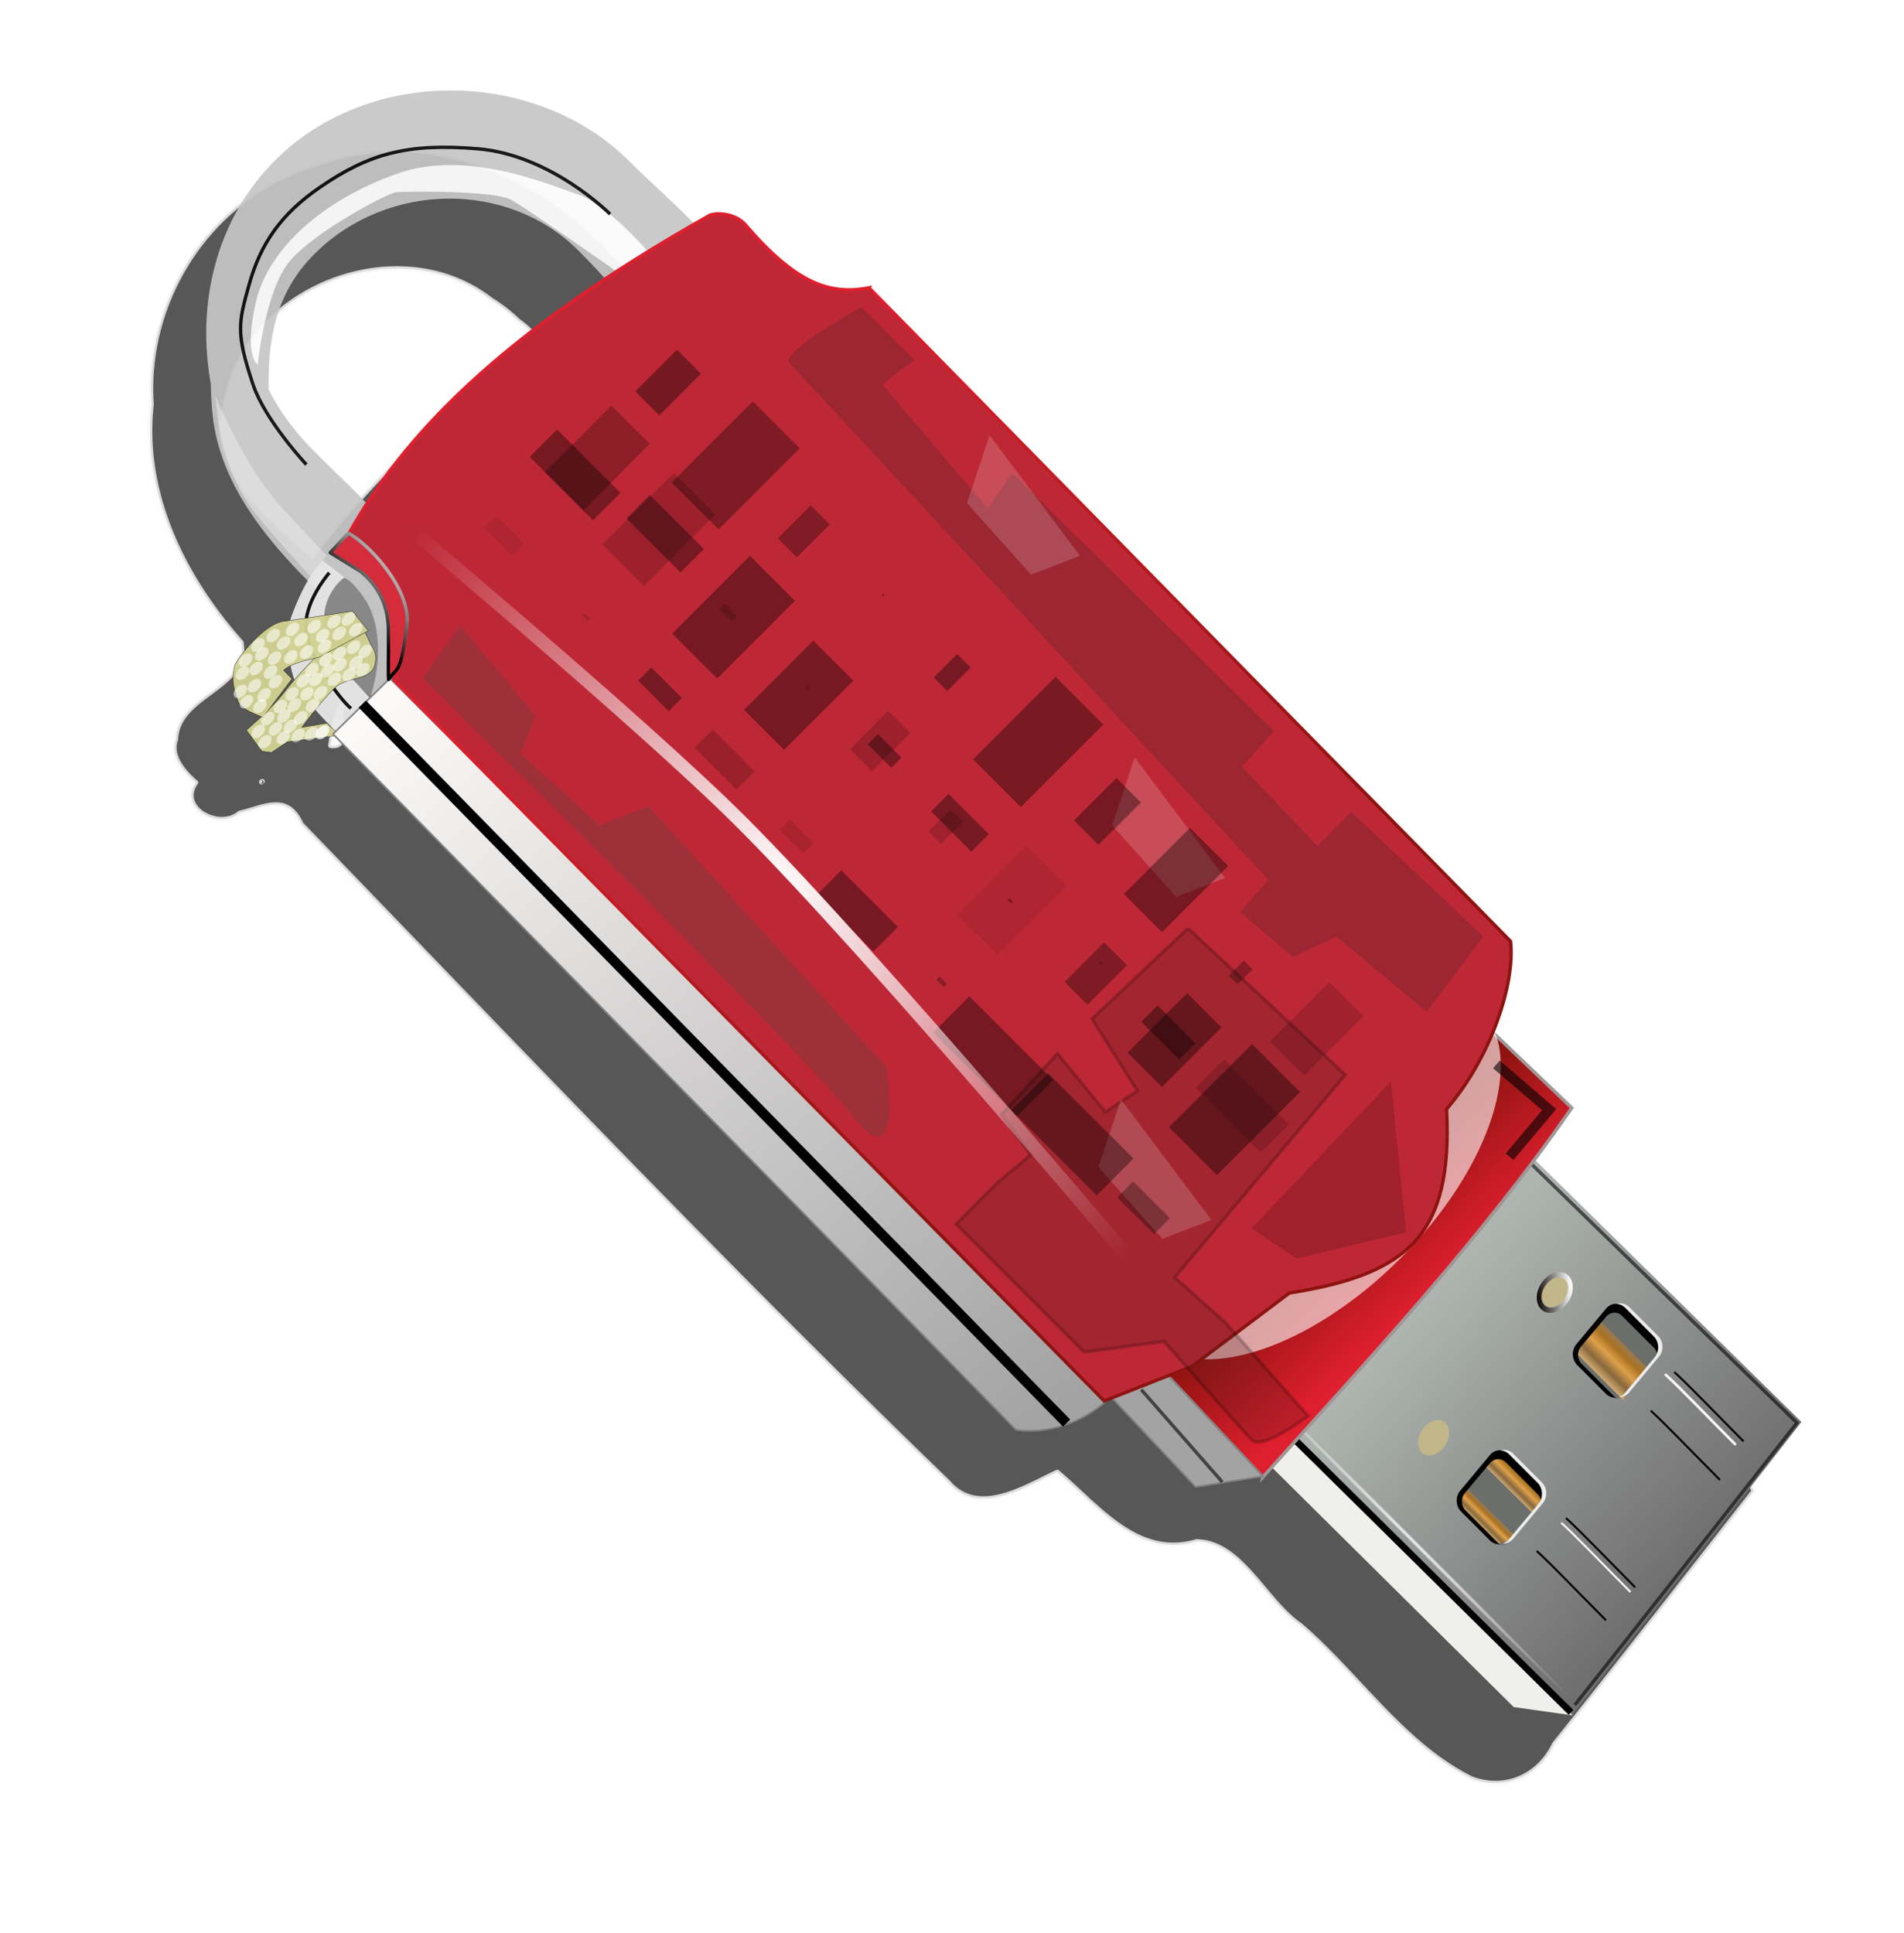 <svg xmlns="http://www.w3.org/2000/svg" xmlns:xlink="http://www.w3.org/1999/xlink" viewBox="0 0 566.39 575.06" version="1.0"><defs><filter id="i"><feGaussianBlur stdDeviation=".322"/></filter><filter id="C"><feGaussianBlur stdDeviation=".478"/></filter><filter id="p"><feGaussianBlur stdDeviation=".371"/></filter><filter id="r"><feGaussianBlur stdDeviation="2.313"/></filter><filter id="s"><feGaussianBlur stdDeviation="1.864"/></filter><filter id="z"><feGaussianBlur stdDeviation="1.366"/></filter><filter id="B"><feGaussianBlur stdDeviation="1.597"/></filter><filter id="D"><feGaussianBlur stdDeviation="3.646"/></filter><filter id="J" height="1.273" width="1.013" y="-.137" x="-.006"><feGaussianBlur stdDeviation=".866"/></filter><filter id="E" height="2.226" width="1.569" y="-.613" x="-.285"><feGaussianBlur stdDeviation="5.263"/></filter><filter id="x" height="1.511" width="1.761" y="-.256" x="-.38"><feGaussianBlur stdDeviation="10.801"/></filter><filter id="F" height="1.879" width="1.101" y="-.439" x="-.05"><feGaussianBlur stdDeviation="4.123"/></filter><filter id="G" height="1.149" width="1.257" y="-.074" x="-.129"><feGaussianBlur stdDeviation="1.869"/></filter><filter id="H" height="1.401" width="1.306" y="-.201" x="-.153"><feGaussianBlur stdDeviation="1.707"/></filter><filter id="I" height="1.864" width="1.018" y="-.432" x="-.009"><feGaussianBlur stdDeviation="1.145"/></filter><filter id="u" height="1.202" width="1.149" y="-.101" x="-.074"><feGaussianBlur stdDeviation="1.055"/></filter><filter id="t"><feGaussianBlur stdDeviation="1.123"/></filter><filter id="v" height="1.75" width="2.125" y="-.375" x="-.563"><feGaussianBlur stdDeviation=".743"/></filter><filter id="f" height="2.298" width="1.024" y="-.649" x="-.012"><feGaussianBlur stdDeviation=".693"/></filter><filter id="d" height="1.384" width="1.146" y="-.192" x="-.073"><feGaussianBlur stdDeviation="18.324"/></filter><filter id="j"><feGaussianBlur stdDeviation=".212"/></filter><filter id="m"><feGaussianBlur stdDeviation=".325"/></filter><filter id="q"><feGaussianBlur stdDeviation=".628"/></filter><filter id="o" height="4.606" width="1.091" y="-1.803" x="-.045"><feGaussianBlur stdDeviation=".561"/></filter><linearGradient id="c"><stop offset="0" stop-color="#977a51"/><stop offset=".21" stop-color="#aa7121"/><stop offset=".457" stop-color="#dda04b"/><stop offset=".735" stop-color="#87683c"/><stop offset="1" stop-color="#d9b075"/></linearGradient><linearGradient id="a"><stop offset="0" stop-color="#f8f8f8"/><stop offset="1" stop-color="#060000"/></linearGradient><linearGradient id="L" y2="149.97" xlink:href="#a" gradientUnits="userSpaceOnUse" x2="58.392" gradientTransform="translate(123.44 79.349)" y1="137.21" x1="74.714"/><linearGradient id="A" y2="409.32" xlink:href="#b" gradientUnits="userSpaceOnUse" x2="372.1" gradientTransform="rotate(45 463.792 445.218)" y1="409.32" x1="158.08"/><linearGradient id="y" y2="526.51" gradientUnits="userSpaceOnUse" x2="431.9" gradientTransform="rotate(45 463.792 445.218)" y1="503.56" x1="138.48"><stop offset="0" stop-color="#fdfbf9"/><stop offset="1" stop-color="#a4a3a4"/></linearGradient><linearGradient id="w" y2="443.11" xlink:href="#b" gradientUnits="userSpaceOnUse" x2="450.19" gradientTransform="rotate(45 466.105 445.066)" y1="443.9" x1="486.95"/><linearGradient id="e" y2="-7.11" gradientUnits="userSpaceOnUse" x2="558.93" y1="-12.658" x1="670.47"><stop offset="0" stop-color="#6f6f6f"/><stop offset="1" stop-color="#aeb5b0"/></linearGradient><linearGradient id="b"><stop offset="0" stop-color="#de1f2e"/><stop offset="1" stop-color="#8e1310"/></linearGradient><linearGradient id="h" y2="95.601" xlink:href="#c" gradientUnits="userSpaceOnUse" x2="641.16" y1="83.407" x1="641.08"/><linearGradient id="k" y2="95.601" xlink:href="#c" gradientUnits="userSpaceOnUse" x2="641.16" gradientTransform="matrix(1 0 0 .442 -23.26 112.12)" y1="83.407" x1="641.08"/><linearGradient id="l" y2="95.601" xlink:href="#c" gradientUnits="userSpaceOnUse" x2="641.16" gradientTransform="matrix(.89 0 0 .542 62.722 85.199)" y1="83.407" x1="641.08"/><linearGradient id="n" y2="98.709" xlink:href="#a" gradientUnits="userSpaceOnUse" x2="545.91" y1="89.392" x1="552.96"/><radialGradient id="K" gradientUnits="userSpaceOnUse" cy="461.81" cx="264.53" gradientTransform="matrix(-.031 .677 -.916 -.042 733.72 197.67)" r="165.05"><stop offset="0" stop-color="#fefefe"/><stop offset="1" stop-color="#fefefe" stop-opacity="0"/></radialGradient><radialGradient id="g" gradientUnits="userSpaceOnUse" cy="38.391" cx="606.41" gradientTransform="matrix(1 0 0 .011 0 37.952)" r="68.314"><stop offset="0" stop-color="#f8f8f8"/><stop offset="1" stop-color="#f8f8f8" stop-opacity="0"/></radialGradient></defs><path transform="rotate(45 380.093 224.843)" d="M196.64 235.77c-10.177 14.545-28.362 10.584-43.155 13.871-5.431 3.556-7.828 11.742-16.113 9.598-33.451-2.494-70.153 11.954-84.208 44.135-15.272 27.899-7.618 63.818 16.116 84.432 16.654 20.857 43.364 29.73 68.932 31.16 11.542 7.968-2.526 24.23 6.655 34.188 2.372 5.299 9.972 5.057 13.311 4.834 1.508 9.26 14.931 5.105 15.552-2.733 4.02-6.637 5.883-14.307 15.34-10.668 91.472 1.554 183.02 3.931 274.48 2.332 13.79 1.05 17.136-15.145 20.807-25.08 15.395-1.43 35.035 1.552 43.86-14.66 9.6-9.314 26.825-1.868 39.577-4.255 22.422-1.684 46.387 3.49 67.954-3.643 9.795-4.237 13.986-14.686 10.368-24.73-3.511-31.788-7.46-63.525-11.279-95.276-14.918-4.776-33.19-.653-49.39-2.032h-63.89c3.63-16.357-8.459-19.289-21.925-17.562-9.059 1.54-16.716-2.838-19.829-11.44-7.019-15.148-26.165-7.934-39.16-10.348-81.287-1.528-162.86-2.565-244.01-2.123zm-67.674 57.306c6.62-1.132 12.001-.097 7.566 7.776-5.117 28.01-4.96 58.01-1.471 85.258-16.95.605-40.851 4.217-50.3-13.73-20.455-28.133-1.073-73.533 33.767-77.974a49.112 49.112 0 0110.438-1.33zm43.295 117.55c2.265 3.964 11.649 7.534 6.445 11.349-2.573-3.35-5.685-7.41-6.445-11.349zm-.35 33.137c-.045.86-.324.016 0 0z" opacity=".812" stroke-linejoin="round" stroke-dashoffset="10" filter="url(#d)" stroke="#faf6f6" stroke-linecap="round" stroke-width="1.345"/><path d="M530.19-67.254l133.39-1.12 13.451 109.85h-138.99l-7.846-108.73z" fill-rule="evenodd" fill="url(#e)" transform="rotate(45 6.612 23.167)"/><path d="M467.819 510.263l-17.534-2.474-90.355-89.562 9.512-6.34 98.38 98.38z" fill-rule="evenodd" fill="#efefec"/><path d="M538.59 42.034l137.59-.841" filter="url(#f)" stroke="#000" stroke-width="2" fill="none" transform="rotate(45 6.612 23.167)"/><path d="M538.59 38.671l135.63-.56" stroke="url(#g)" stroke-width="2.5" fill="none" transform="rotate(45 6.612 23.167)"/><g transform="rotate(45 184.86 36.763)"><rect ry="4.221" transform="skewX(5.199) scale(1 .996)" height="22.229" width="20.456" y="74.814" x="634.66" fill="#6b6f6c"/><rect ry="0" transform="skewX(7.594) scale(1 .991)" height="11.994" width="20.013" y="83.407" x="631.38" fill="url(#h)"/><rect ry="0" transform="skewX(7.594) scale(1 .991)" height="11.994" width="20.013" y="83.407" x="631.38" fill="url(#h)"/><path d="M645.07 74.697c-2.338 0-4.056 1.89-3.844 4.219l1.25 13.719c.212 2.328 2.256 4.219 4.594 4.219h12.031a3.862 3.862 0 002.938-1.313 3.49 3.49 0 01-.875.125h-13.375c-1.961 0-3.674-1.578-3.844-3.531l-1-11.531c-.17-1.954 1.258-3.531 3.218-3.531h13.375c.64 0 1.24.207 1.782.5-.713-1.665-2.385-2.875-4.25-2.875h-12z" filter="url(#i)"/><path d="M645.85 73.722c-1.497 0-2.7.773-3.344 1.938a3.87 3.87 0 012.563-.97h12c2.338 0 4.413 1.89 4.625 4.22l1.25 13.719c.074.81-.1 1.578-.438 2.218.846-.77 1.337-1.894 1.219-3.187l-1.25-13.75c-.212-2.329-2.255-4.188-4.594-4.188h-12.03z" filter="url(#j)" fill="#ececec"/></g><g transform="rotate(45 182.086 30.066)"><rect transform="skewX(5.199) scale(1 .996)" ry="4.221" height="22.229" width="20.456" y="126.35" x="640.29" fill="#6b6f6c"/><path transform="skewX(17.418) scale(1 .954)" d="M608.12 148.95l20.769-.208c-.376 2.613-2.171 4.794-3.982 6.023l-16.786-.52v-5.295z" fill="url(#k)"/><path transform="skewX(12.543) scale(1 .976)" d="M624.59 130.37h17.81c.886 1.848 1.115 3.908.418 6.394l-19.813.102 1.586-6.496z" fill="url(#l)"/><path d="M655.37 126.02c-2.338 0-4.056 1.89-3.844 4.219l1.25 13.719c.212 2.328 2.256 4.219 4.594 4.219h12.031a3.862 3.862 0 002.938-1.313 3.49 3.49 0 01-.876.125h-13.375c-1.96 0-3.673-1.578-3.843-3.531l-1-11.531c-.17-1.954 1.258-3.531 3.218-3.531h13.375c.64 0 1.24.207 1.782.5-.713-1.665-2.385-2.875-4.25-2.875h-12z" filter="url(#i)"/><path d="M656.15 125.04c-1.497 0-2.7.773-3.344 1.938a3.87 3.87 0 012.563-.97h12c2.338 0 4.413 1.89 4.625 4.22l1.25 13.719c.073.81-.1 1.578-.438 2.218.846-.77 1.337-1.894 1.219-3.187l-1.25-13.75c-.212-2.329-2.255-4.188-4.594-4.188h-12.03z" filter="url(#j)" fill="#ececec"/></g><path d="M554 93.315c0 3.094-2.134 5.604-4.764 5.604s-4.764-2.51-4.764-5.604 2.135-5.604 4.764-5.604S554 90.22 554 93.314z" transform="matrix(.624 .624 -.636 .778 179.138 -30.859)" stroke-linejoin="round" stroke-dashoffset="10" filter="url(#m)" stroke="url(#n)" stroke-linecap="round" stroke-width="1.597" fill="#c1b688"/><path d="M554 93.315c0 3.094-2.134 5.604-4.764 5.604s-4.764-2.51-4.764-5.604 2.135-5.604 4.764-5.604S554 90.22 554 93.314z" transform="matrix(.624 .624 -.636 .778 143.076 12.338)" stroke-linejoin="round" stroke-dashoffset="10" filter="url(#m)" stroke="url(#n)" stroke-linecap="round" stroke-width="1.597" fill="#c1b688"/><path transform="rotate(45 380.083 224.851)" d="M601.81 337.62c4.52-.325 19.267-.01 29.143 0M596.26 284.12c4.52-.325 19.267-.01 29.143 0" filter="url(#o)" stroke="#000" stroke-width=".6" fill="none"/><path d="M591.9 273.42c4.52-.325 19.267-.01 29.143 0" transform="rotate(45 380.083 224.851)" filter="url(#p)" stroke="#faf6f6" stroke-linecap="round" stroke-width=".8" fill="none"/><path transform="rotate(45 380.083 224.851)" d="M601.02 326.52c4.52-.325 19.267-.01 29.143 0" filter="url(#o)" stroke="#faf6f6" stroke-width=".6" fill="none"/><path transform="rotate(45 380.083 224.851)" d="M601.02 324.54c4.52-.325 19.267-.01 29.143 0M593.09 271.04c4.52-.325 19.267-.01 29.143 0" filter="url(#o)" stroke="#000" stroke-width=".6" fill="none"/><path transform="rotate(45 614.736 -92.684)" d="M792.27 330.51l130.58-1.681c11.629 96.537 12.61 106.07 12.61 106.07" opacity=".592" filter="url(#q)" stroke="#000" fill="none"/><path d="M792.27 330.51l130.58-1.681c11.629 96.537 12.61 106.07 12.61 106.07" transform="rotate(45 614.736 -92.684)" opacity=".592" filter="url(#q)" stroke="#000" fill="none"/><g opacity=".96"><path d="M204.586 64.598c-5.185-5.233-11.28-10.529-17.324-16.573-27.629-27.629-77.202-28.555-105.43-.331-17.908 17.908-23.378 43.128-19.126 66.466.273 12.769 1.06 29.974 26.613 56.32 27.211 28.042 44.404 23.596 94.027-21.272 46.818-48.056 39.752-65.92 21.235-84.61zm-32.505 9.966c21.191 21.19 36.467 41.883-.398 77.163-34.487 37.658-46.492 13.698-67.86-7.314-10.55-10.38-17.62-16.22-23.91-28.55-.243-14.18 1.71-28.402 13.612-40.305 21.41-21.41 57.364-22.185 78.555-.995z" opacity=".96" fill="#c5c5c5"/><path transform="rotate(45 487.35 323.08)" d="M104.23 355.92s-19.022-1.585-27.741 2.774c-8.719 4.36-32.602 13.755-42.008 33.29-10.304 21.4-11.493 43.195-2.774 57.066 8.718 13.87 13.474 12.682 13.474 12.682s-14.267-17.437-15.06-28.93c-.792-11.493 6.342-34.478 7.927-36.459 1.585-1.981 20.21-21.004 25.759-22.589 5.548-1.585 39.63-7.53 39.63-7.53l2.378-7.53-1.585-2.773z" opacity=".96" fill-rule="evenodd" filter="url(#r)" fill="#fff"/><path transform="rotate(45 974.1 502.479)" d="M103.37 752.67s-24.819-.056-41.473 14.011c-16.194 13.678-21.991 24.037-25.22 41.473-2.531 13.668-.643 24.26 5.605 35.308 5.852 10.349 7.285 12.89 21.858 20.176 9.988 4.994 28.022 5.604 28.022 5.604" opacity=".96" filter="url(#s)" stroke="#000" fill="none"/><path d="M64.036 117.708s8.407 20.737 19.616 33.067 19.616 20.737 19.616 20.737l-5.899 5.434s-16.055-17.238-21.529-24.428c-5.672-7.45-7.513-13.406-9.454-19.655-1.364-4.394-2.35-15.155-2.35-15.155z" opacity=".96" fill-rule="evenodd" fill="#dcdcdc"/></g><g><path d="M250.106 145.728c.187-.187.374-.374 0 0z" stroke="#000" fill="none"/><path d="M235.228 100.905c-3.635 3.635-6.773 6.397-7.005 6.165s2.53-3.37 6.165-7.006 6.773-6.397 7.005-6.165-2.53 3.371-6.165 7.006z" opacity=".96" stroke-linejoin="round" stroke-dashoffset="10" stroke="#fff" stroke-linecap="round" fill="#fff"/><path d="M101.556 160.418l-6.123 6.875c-1.708 29.44 6.743 33.7 14.566 39.52.049.738 7.766-.239 7.868-18.953.064-11.766-15.565-27.577-16.31-27.442z" opacity=".96" fill-rule="evenodd" fill="#c4c4c4"/><path transform="rotate(45 208.765 159.494)" d="M141.68 243.97s.99-1.982 9.313-.396c8.322 1.585 15.173 9.173 17.749 12.74 2.576 3.566 4.047 6.48 4.047 6.48l2.774 8.124s-21.004-.198-28.732-6.34c-7.728-6.143-8.917-19.816-8.917-19.816l3.765-.792z" opacity=".96" fill-rule="evenodd" filter="url(#t)" fill="#838383"/><path d="M95.986 166.738l6.445 5.044s-4.483 3.083-5.744 9.387c-1.261 6.306 3.362 15.693 7.145 19.756a908.72 908.72 0 016.586 7.146l-2.522 7.006-3.643 7.005s-11.77-11.769-14.992-16.393c-3.223-4.623-4.764-16.533-2.382-22.838s5.464-12.47 9.107-16.113z" opacity=".96" fill-rule="evenodd" fill="#e6e6e6"/><path transform="rotate(45 208.765 159.494)" d="M138.11 245.55s.793 11.889 7.133 16.843c6.341 4.954 20.607 7.53 25.957 7.133" opacity=".96" filter="url(#u)" stroke="#000" fill="none"/><path d="M110.556 192.248s1.962 1.962.84 5.885-7.285 3.362-10.648 5.604c-3.363 2.242-10.93 12.61-10.93 12.61l7.427-1.26 3.643 3.642-15.412 1.962-4.759 3.181-2.808-.38-4.623-6.304s7.566-6.445 11.209-11.21 9.247-10.367 9.247-10.367l14.852-7.566 1.962 4.203z" opacity=".96" fill-rule="evenodd" stroke="#000" stroke-width=".1" fill="#d1d192"/><path d="M104.816 181.738l4.764 5.885-14.572 7.846c-4.098.979-8.357 1.86-10.65 3.923l2.523 2.522-8.687 11.49c-2.584-1.184-5.402-1.901-7.286-4.484-.91-3.192-2.337-6.04-1.12-10.65-.567-.566 8.132-12.603 14.571-13.45 5.998-.789 19.055-2.803 20.456-3.083z" opacity=".96" fill-rule="evenodd" stroke="#000" stroke-width=".1" fill="#d1d192"/><path d="M79.26 258.04c0 1.313-.71 2.378-1.585 2.378s-1.585-1.065-1.585-2.378c0-1.313.71-2.378 1.585-2.378s1.585 1.065 1.585 2.378z" transform="rotate(45 176.727 247.661)" opacity=".746" filter="url(#v)" fill="#fff"/><path d="M79.26 258.04c0 1.313-.71 2.378-1.585 2.378s-1.585-1.065-1.585-2.378c0-1.313.71-2.378 1.585-2.378s1.585 1.065 1.585 2.378z" transform="rotate(45 172.09 241.252)" opacity=".746" filter="url(#v)" fill="#fff"/><path d="M79.26 258.04c0 1.313-.71 2.378-1.585 2.378s-1.585-1.065-1.585-2.378c0-1.313.71-2.378 1.585-2.378s1.585 1.065 1.585 2.378z" transform="rotate(45 167.856 233.899)" opacity=".746" filter="url(#v)" fill="#fff"/><path d="M79.26 258.04c0 1.313-.71 2.378-1.585 2.378s-1.585-1.065-1.585-2.378c0-1.313.71-2.378 1.585-2.378s1.585 1.065 1.585 2.378z" transform="rotate(45 162.74 227.857)" opacity=".746" filter="url(#v)" fill="#fff"/><path d="M79.26 258.04c0 1.313-.71 2.378-1.585 2.378s-1.585-1.065-1.585-2.378c0-1.313.71-2.378 1.585-2.378s1.585 1.065 1.585 2.378z" transform="rotate(45 161.574 232.696)" opacity=".746" filter="url(#v)" fill="#fff"/><path d="M79.26 258.04c0 1.313-.71 2.378-1.585 2.378s-1.585-1.065-1.585-2.378c0-1.313.71-2.378 1.585-2.378s1.585 1.065 1.585 2.378z" transform="rotate(45 165.468 238.508)" opacity=".746" filter="url(#v)" fill="#fff"/><path d="M79.26 258.04c0 1.313-.71 2.378-1.585 2.378s-1.585-1.065-1.585-2.378c0-1.313.71-2.378 1.585-2.378s1.585 1.065 1.585 2.378z" transform="rotate(45 170.095 245.614)" opacity=".746" filter="url(#v)" fill="#fff"/><path d="M79.26 258.04c0 1.313-.71 2.378-1.585 2.378s-1.585-1.065-1.585-2.378c0-1.313.71-2.378 1.585-2.378s1.585 1.065 1.585 2.378z" transform="rotate(45 179.87 252.469)" opacity=".746" filter="url(#v)" fill="#fff"/><path d="M79.26 258.04c0 1.313-.71 2.378-1.585 2.378s-1.585-1.065-1.585-2.378c0-1.313.71-2.378 1.585-2.378s1.585 1.065 1.585 2.378z" transform="rotate(45 177.15 256.664)" opacity=".746" filter="url(#v)" fill="#fff"/><path d="M79.26 258.04c0 1.313-.71 2.378-1.585 2.378s-1.585-1.065-1.585-2.378c0-1.313.71-2.378 1.585-2.378s1.585 1.065 1.585 2.378z" transform="rotate(45 173.341 251.298)" opacity=".746" filter="url(#v)" fill="#fff"/><path d="M79.26 258.04c0 1.313-.71 2.378-1.585 2.378s-1.585-1.065-1.585-2.378c0-1.313.71-2.378 1.585-2.378s1.585 1.065 1.585 2.378z" transform="rotate(45 166.485 247.901)" opacity=".746" filter="url(#v)" fill="#fff"/><path d="M79.26 258.04c0 1.313-.71 2.378-1.585 2.378s-1.585-1.065-1.585-2.378c0-1.313.71-2.378 1.585-2.378s1.585 1.065 1.585 2.378z" transform="rotate(45 161.796 242.32)" opacity=".746" filter="url(#v)" fill="#fff"/><path d="M79.26 258.04c0 1.313-.71 2.378-1.585 2.378s-1.585-1.065-1.585-2.378c0-1.313.71-2.378 1.585-2.378s1.585 1.065 1.585 2.378z" transform="rotate(45 157.67 237.382)" opacity=".746" filter="url(#v)" fill="#fff"/><path d="M79.26 258.04c0 1.313-.71 2.378-1.585 2.378s-1.585-1.065-1.585-2.378c0-1.313.71-2.378 1.585-2.378s1.585 1.065 1.585 2.378z" transform="rotate(45 154.832 231.727)" opacity=".746" filter="url(#v)" fill="#fff"/><path d="M79.26 258.04c0 1.313-.71 2.378-1.585 2.378s-1.585-1.065-1.585-2.378c0-1.313.71-2.378 1.585-2.378s1.585 1.065 1.585 2.378z" transform="rotate(45 149.247 232.357)" opacity=".746" filter="url(#v)" fill="#fff"/><path d="M79.26 258.04c0 1.313-.71 2.378-1.585 2.378s-1.585-1.065-1.585-2.378c0-1.313.71-2.378 1.585-2.378s1.585 1.065 1.585 2.378z" transform="rotate(45 146.515 235.568)" opacity=".746" filter="url(#v)" fill="#fff"/><path d="M79.26 258.04c0 1.313-.71 2.378-1.585 2.378s-1.585-1.065-1.585-2.378c0-1.313.71-2.378 1.585-2.378s1.585 1.065 1.585 2.378z" transform="rotate(45 154.464 226.534)" opacity=".746" filter="url(#v)" fill="#fff"/><path d="M79.26 258.04c0 1.313-.71 2.378-1.585 2.378s-1.585-1.065-1.585-2.378c0-1.313.71-2.378 1.585-2.378s1.585 1.065 1.585 2.378z" transform="rotate(45 148.376 226.666)" opacity=".746" filter="url(#v)" fill="#fff"/><path d="M79.26 258.04c0 1.313-.71 2.378-1.585 2.378s-1.585-1.065-1.585-2.378c0-1.313.71-2.378 1.585-2.378s1.585 1.065 1.585 2.378z" transform="rotate(45 157.113 223.839)" opacity=".746" filter="url(#v)" fill="#fff"/><path d="M79.26 258.04c0 1.313-.71 2.378-1.585 2.378s-1.585-1.065-1.585-2.378c0-1.313.71-2.378 1.585-2.378s1.585 1.065 1.585 2.378z" transform="rotate(45 149.76 221.637)" opacity=".746" filter="url(#v)" fill="#fff"/><path d="M79.26 258.04c0 1.313-.71 2.378-1.585 2.378s-1.585-1.065-1.585-2.378c0-1.313.71-2.378 1.585-2.378s1.585 1.065 1.585 2.378z" transform="rotate(45 144.655 222.465)" opacity=".746" filter="url(#v)" fill="#fff"/><path d="M79.26 258.04c0 1.313-.71 2.378-1.585 2.378s-1.585-1.065-1.585-2.378c0-1.313.71-2.378 1.585-2.378s1.585 1.065 1.585 2.378z" transform="rotate(45 141.958 228.631)" opacity=".746" filter="url(#v)" fill="#fff"/><path d="M79.26 258.04c0 1.313-.71 2.378-1.585 2.378s-1.585-1.065-1.585-2.378c0-1.313.71-2.378 1.585-2.378s1.585 1.065 1.585 2.378z" transform="rotate(45 140.1 233.474)" opacity=".746" filter="url(#v)" fill="#fff"/><path d="M79.26 258.04c0 1.313-.71 2.378-1.585 2.378s-1.585-1.065-1.585-2.378c0-1.313.71-2.378 1.585-2.378s1.585 1.065 1.585 2.378z" transform="rotate(45 135.41 233.634)" opacity=".746" filter="url(#v)" fill="#fff"/><path d="M79.26 258.04c0 1.313-.71 2.378-1.585 2.378s-1.585-1.065-1.585-2.378c0-1.313.71-2.378 1.585-2.378s1.585 1.065 1.585 2.378z" transform="rotate(45 135.017 228.14)" opacity=".746" filter="url(#v)" fill="#fff"/><path d="M79.26 258.04c0 1.313-.71 2.378-1.585 2.378s-1.585-1.065-1.585-2.378c0-1.313.71-2.378 1.585-2.378s1.585 1.065 1.585 2.378z" transform="rotate(45 137.829 224.402)" opacity=".746" filter="url(#v)" fill="#fff"/><path d="M79.26 258.04c0 1.313-.71 2.378-1.585 2.378s-1.585-1.065-1.585-2.378c0-1.313.71-2.378 1.585-2.378s1.585 1.065 1.585 2.378z" transform="rotate(45 126.112 236.779)" opacity=".746" filter="url(#v)" fill="#fff"/><path d="M79.26 258.04c0 1.313-.71 2.378-1.585 2.378s-1.585-1.065-1.585-2.378c0-1.313.71-2.378 1.585-2.378s1.585 1.065 1.585 2.378z" transform="rotate(45 123.377 240.697)" opacity=".746" filter="url(#v)" fill="#fff"/><path d="M79.26 258.04c0 1.313-.71 2.378-1.585 2.378s-1.585-1.065-1.585-2.378c0-1.313.71-2.378 1.585-2.378s1.585 1.065 1.585 2.378z" transform="rotate(45 127.629 246.658)" opacity=".746" filter="url(#v)" fill="#fff"/><path d="M79.26 258.04c0 1.313-.71 2.378-1.585 2.378s-1.585-1.065-1.585-2.378c0-1.313.71-2.378 1.585-2.378s1.585 1.065 1.585 2.378z" transform="rotate(45 129.603 242.573)" opacity=".746" filter="url(#v)" fill="#fff"/><path d="M79.26 258.04c0 1.313-.71 2.378-1.585 2.378s-1.585-1.065-1.585-2.378c0-1.313.71-2.378 1.585-2.378s1.585 1.065 1.585 2.378z" transform="rotate(45 132.084 238.279)" opacity=".746" filter="url(#v)" fill="#fff"/><path d="M79.26 258.04c0 1.313-.71 2.378-1.585 2.378s-1.585-1.065-1.585-2.378c0-1.313.71-2.378 1.585-2.378s1.585 1.065 1.585 2.378z" transform="rotate(45 138.371 241.02)" opacity=".746" filter="url(#v)" fill="#fff"/><path d="M79.26 258.04c0 1.313-.71 2.378-1.585 2.378s-1.585-1.065-1.585-2.378c0-1.313.71-2.378 1.585-2.378s1.585 1.065 1.585 2.378z" transform="rotate(45 144.568 243.304)" opacity=".746" filter="url(#v)" fill="#fff"/><path d="M79.26 258.04c0 1.313-.71 2.378-1.585 2.378s-1.585-1.065-1.585-2.378c0-1.313.71-2.378 1.585-2.378s1.585 1.065 1.585 2.378z" transform="rotate(45 150.988 245.41)" opacity=".746" filter="url(#v)" fill="#fff"/><path d="M79.26 258.04c0 1.313-.71 2.378-1.585 2.378s-1.585-1.065-1.585-2.378c0-1.313.71-2.378 1.585-2.378s1.585 1.065 1.585 2.378z" transform="rotate(45 156.258 246.89)" opacity=".746" filter="url(#v)" fill="#fff"/><path d="M79.26 258.04c0 1.313-.71 2.378-1.585 2.378s-1.585-1.065-1.585-2.378c0-1.313.71-2.378 1.585-2.378s1.585 1.065 1.585 2.378z" transform="rotate(45 161.96 250.37)" opacity=".746" filter="url(#v)" fill="#fff"/><path d="M79.26 258.04c0 1.313-.71 2.378-1.585 2.378s-1.585-1.065-1.585-2.378c0-1.313.71-2.378 1.585-2.378s1.585 1.065 1.585 2.378z" transform="rotate(45 153.267 249.713)" opacity=".746" filter="url(#v)" fill="#fff"/><path d="M79.26 258.04c0 1.313-.71 2.378-1.585 2.378s-1.585-1.065-1.585-2.378c0-1.313.71-2.378 1.585-2.378s1.585 1.065 1.585 2.378z" transform="rotate(45 146.862 248.605)" opacity=".746" filter="url(#v)" fill="#fff"/><path d="M79.26 258.04c0 1.313-.71 2.378-1.585 2.378s-1.585-1.065-1.585-2.378c0-1.313.71-2.378 1.585-2.378s1.585 1.065 1.585 2.378z" transform="rotate(45 140.859 245.83)" opacity=".746" filter="url(#v)" fill="#fff"/><path d="M79.26 258.04c0 1.313-.71 2.378-1.585 2.378s-1.585-1.065-1.585-2.378c0-1.313.71-2.378 1.585-2.378s1.585 1.065 1.585 2.378z" transform="rotate(45 135.43 243.724)" opacity=".746" filter="url(#v)" fill="#fff"/><path d="M79.26 258.04c0 1.313-.71 2.378-1.585 2.378s-1.585-1.065-1.585-2.378c0-1.313.71-2.378 1.585-2.378s1.585 1.065 1.585 2.378z" transform="rotate(45 132.737 247.512)" opacity=".746" filter="url(#v)" fill="#fff"/><path d="M79.26 258.04c0 1.313-.71 2.378-1.585 2.378s-1.585-1.065-1.585-2.378c0-1.313.71-2.378 1.585-2.378s1.585 1.065 1.585 2.378z" transform="rotate(45 137.322 249.969)" opacity=".746" filter="url(#v)" fill="#fff"/><path d="M79.26 258.04c0 1.313-.71 2.378-1.585 2.378s-1.585-1.065-1.585-2.378c0-1.313.71-2.378 1.585-2.378s1.585 1.065 1.585 2.378z" transform="rotate(45 143.474 252.384)" opacity=".746" filter="url(#v)" fill="#fff"/><path d="M79.26 258.04c0 1.313-.71 2.378-1.585 2.378s-1.585-1.065-1.585-2.378c0-1.313.71-2.378 1.585-2.378s1.585 1.065 1.585 2.378z" transform="rotate(45 149.23 253.365)" opacity=".746" filter="url(#v)" fill="#fff"/><path d="M79.26 258.04c0 1.313-.71 2.378-1.585 2.378s-1.585-1.065-1.585-2.378c0-1.313.71-2.378 1.585-2.378s1.585 1.065 1.585 2.378z" transform="rotate(45 156.117 256.354)" opacity=".746" filter="url(#v)" fill="#fff"/><path d="M79.26 258.04c0 1.313-.71 2.378-1.585 2.378s-1.585-1.065-1.585-2.378c0-1.313.71-2.378 1.585-2.378s1.585 1.065 1.585 2.378z" transform="rotate(45 158.23 252.607)" opacity=".746" filter="url(#v)" fill="#fff"/><path d="M79.26 258.04c0 1.313-.71 2.378-1.585 2.378s-1.585-1.065-1.585-2.378c0-1.313.71-2.378 1.585-2.378s1.585 1.065 1.585 2.378z" transform="rotate(45 160.102 260.954)" opacity=".746" filter="url(#v)" fill="#fff"/><path d="M79.26 258.04c0 1.313-.71 2.378-1.585 2.378s-1.585-1.065-1.585-2.378c0-1.313.71-2.378 1.585-2.378s1.585 1.065 1.585 2.378z" transform="rotate(45 163.823 265.154)" opacity=".746" filter="url(#v)" fill="#fff"/><path d="M79.26 258.04c0 1.313-.71 2.378-1.585 2.378s-1.585-1.065-1.585-2.378c0-1.313.71-2.378 1.585-2.378s1.585 1.065 1.585 2.378z" transform="rotate(45 165.31 261.568)" opacity=".746" filter="url(#v)" fill="#fff"/><path d="M79.26 258.04c0 1.313-.71 2.378-1.585 2.378s-1.585-1.065-1.585-2.378c0-1.313.71-2.378 1.585-2.378s1.585 1.065 1.585 2.378z" transform="rotate(45 162.199 256.21)" opacity=".746" filter="url(#v)" fill="#fff"/><path d="M79.26 258.04c0 1.313-.71 2.378-1.585 2.378s-1.585-1.065-1.585-2.378c0-1.313.71-2.378 1.585-2.378s1.585 1.065 1.585 2.378z" transform="rotate(45 166.188 254.36)" opacity=".746" filter="url(#v)" fill="#fff"/><path d="M79.26 258.04c0 1.313-.71 2.378-1.585 2.378s-1.585-1.065-1.585-2.378c0-1.313.71-2.378 1.585-2.378s1.585 1.065 1.585 2.378z" transform="rotate(45 170.492 258.53)" opacity=".746" filter="url(#v)" fill="#fff"/><path d="M79.26 258.04c0 1.313-.71 2.378-1.585 2.378s-1.585-1.065-1.585-2.378c0-1.313.71-2.378 1.585-2.378s1.585 1.065 1.585 2.378z" transform="rotate(45 170.77 263.267)" opacity=".746" filter="url(#v)" fill="#fff"/><path d="M79.26 258.04c0 1.313-.71 2.378-1.585 2.378s-1.585-1.065-1.585-2.378c0-1.313.71-2.378 1.585-2.378s1.585 1.065 1.585 2.378z" transform="rotate(45 130.594 251.666)" opacity=".746" filter="url(#v)" fill="#fff"/><path d="M79.26 258.04c0 1.313-.71 2.378-1.585 2.378s-1.585-1.065-1.585-2.378c0-1.313.71-2.378 1.585-2.378s1.585 1.065 1.585 2.378z" transform="rotate(45 133.187 256.249)" opacity=".746" filter="url(#v)" fill="#fff"/><path d="M79.26 258.04c0 1.313-.71 2.378-1.585 2.378s-1.585-1.065-1.585-2.378c0-1.313.71-2.378 1.585-2.378s1.585 1.065 1.585 2.378z" transform="rotate(45 135.543 260.025)" opacity=".746" filter="url(#v)" fill="#fff"/><path d="M79.26 258.04c0 1.313-.71 2.378-1.585 2.378s-1.585-1.065-1.585-2.378c0-1.313.71-2.378 1.585-2.378s1.585 1.065 1.585 2.378z" transform="rotate(45 135.185 259.876)" opacity=".746" filter="url(#v)" fill="#fff"/><path d="M455.11 491.83l-52.122-55.484 93.595-102.56 50.44 48.199c-27.52 39.734-60.107 74.401-91.914 109.85z" fill-rule="evenodd" stroke="#a09696" fill="url(#w)" transform="translate(-79.464 -52.432)"/><path d="M498.54 174.42c0 28.001-15.269 50.726-34.082 50.726s-34.082-22.725-34.082-50.726 15.269-50.726 34.082-50.726 34.082 22.725 34.082 50.726z" transform="matrix(.74 .74 -.967 .967 216.246 -163.162)" opacity=".79" filter="url(#x)" fill="#fff8f8"/><path d="M195.45 254.23l206.27 205.48 23.255-.195 30.125 32.028-19.965 3.17-25.291-26.88c-6.396 6.759-17.578 11.475-28.137 9.908l-203.18-206.96 16.925-16.557z" fill-rule="evenodd" stroke="#828282" stroke-width=".5" fill="url(#y)" transform="translate(-79.464 -52.432)"/><path d="M166.95 230.33s-11.209 18.495-11.769 25.781c-.56 7.286-7.846 3.363-7.846 3.363l-7.847 75.66s10.088 5.045 8.968 10.089c-1.121 5.044 0 16.253 0 16.253l11.769 3.362L180.4 341.3l6.725-105.36-20.176-5.604z" transform="rotate(45 380.093 224.843)" opacity=".79" fill-rule="evenodd" filter="url(#z)" fill="#953847"/><path d="M337.98 138.05L528.8 332.43c1.445 12.598-5.808 34.558-19.022 49.934 1.95 37.499-11.497 49.155-46.763 54.689l-28.93 21.796-26.156 10.304-211.23-214.4c5.433-13.649 8.367-28.436-13.474-43.593 15.877-28.338 44.042-58.992 107.4-94.715 2.267-.867 7.731-.472 10.59 2.863 14.994 17.488 25.048 20.98 36.767 18.736z" fill-rule="evenodd" stroke="url(#A)" fill="#be2836" transform="translate(-79.464 -52.432)"/><path d="M198.15 218.01s-7.926 26.948-3.17 26.948 209.25 7.926 209.25 7.926l.792 12.682 20.607-1.585 4.756-13.474 34.874-3.17-3.963-27.742-53.896 1.586v14.267l-32.496-.793-.793-14.267-109.38.793 2.378 12.682-48.348-3.963 1.585-11.89h-22.193z" transform="rotate(45 380.093 224.843)" opacity=".564" fill-rule="evenodd" filter="url(#B)" fill="#532229"/><path d="M319.6 413.91l-24.083-27.459" transform="translate(43.976 26.917)" opacity=".77" filter="url(#C)" stroke="#000" fill="none"/><path transform="rotate(45 380.093 224.843)" d="M397.49 279.99l63.891-2.242 6.725 78.463 20.176-1.12 36.99 2.241s-2.241 16.813-6.725 16.813-39.231-2.242-39.231-2.242l-14.572 19.055h-53.803v-17.934l1.12-12.33-14.571-2.242-1.121-24.66 22.418 2.242 2.242-11.209-24.66-5.604 1.12-39.231z" opacity=".484" fill-rule="evenodd" filter="url(#D)" stroke="#000" fill="#4a191c"/><path d="M350.33 255.26l44.385 6.34-6.34 14.268-28.534-1.585-9.51-19.022zM252.05 218.01l44.385 6.34-6.34 14.268-28.534-1.585-9.51-19.022zM419.38 330.07l44.385 6.34-6.34 14.268-28.534-1.585-9.51-19.022z" transform="rotate(45 380.093 224.843)" opacity=".424" fill-rule="evenodd" filter="url(#E)" fill="#f3f3f3"/><path transform="rotate(45 380.093 224.843)" d="M180.71 369.4l34.874 3.17 4.756 11.096 31.704-1.585 6.34-14.267 104.62 4.756s28.533 20.607 3.17 17.437c-25.362-3.17-182.3-1.585-182.3-1.585l-3.17-19.022z" opacity=".675" fill-rule="evenodd" filter="url(#F)" fill="#77393e"/><path transform="rotate(45 380.093 224.843)" d="M472.39 269.53l1.585 60.237 15.852-3.17 17.437-28.533-17.437-14.267-17.437-14.267z" opacity=".618" fill-rule="evenodd" filter="url(#G)" fill="#70131c"/><path transform="rotate(45 380.093 224.843)" d="M490.99 243.75l20.607-1.585 1.585 18.23" opacity=".777" filter="url(#H)" stroke="#000" stroke-width="3" fill="none"/><path transform="rotate(45 380.093 224.843)" d="M176.65 406.51l299.38 3.083" filter="url(#I)" stroke="#000" stroke-width="3" fill="none"/><path opacity=".389" d="M201.351 104.027l7.154 7.154-12.38 12.38-7.153-7.154z"/><path opacity=".381" d="M184.57 146.604l-8.155 8.155-18.85-18.849 8.155-8.155z"/><path opacity=".252" d="M173.532 151.83l-11.42-11.42 19.763-19.764 11.42 11.42z"/><path opacity=".08" d="M143.963 156.89l3.62-3.62 8.37 8.368-3.621 3.62z"/><path opacity=".335" d="M223.95 119.386l13.945 13.945-24.132 24.132-13.945-13.945z"/><path opacity=".373" d="M209.4 163.324l-6.96 6.96-16.088-16.088 6.96-6.96z"/><path opacity=".176" d="M191.489 174.32L179.169 162l21.32-21.318L212.806 153z"/><path opacity=".153" d="M173.285 183.09l.668-.668 1.544 1.545-.668.668z"/><path opacity=".323" d="M241.175 150.344l5.658 5.657-9.79 9.79-5.658-5.658z"/><path opacity=".161" d="M219.27 183.264l-1.628 1.629-3.763-3.764 1.628-1.629z"/><path opacity=".373" d="M213.343 201.864l-13.373-13.373 23.142-23.142 13.373 13.373zM189.826 202.47l3.933-3.933 9.092 9.091-3.933 3.933z"/><path opacity=".344" d="M262.874 176.615l.298.297-.516.516-.298-.298z"/><path opacity=".182" d="M240.82 204.821l-.42.42-.97-.97.42-.42z"/><path opacity=".373" d="M233.243 223.061l-11.902-11.902 20.596-20.597 11.902 11.902z"/><path opacity=".19" d="M206.603 222.392l5.405-5.404 12.491 12.491-5.404 5.405z"/><path opacity=".373" d="M284.734 194.55l4.036 4.036-6.984 6.984-4.036-4.035zM268.131 225.366l-3.02 3.021-6.982-6.982 3.02-3.02z"/><path opacity=".177" d="M259.362 229.412l-6.59-6.59 11.404-11.405 6.59 6.59z"/><path opacity=".109" d="M231.848 246.786l3.078-3.077 7.113 7.113-3.077 3.077z"/><path opacity=".367" d="M314.031 201.316l14.198 14.198-24.57 24.57-14.199-14.197z"/><path opacity=".373" d="M294.144 248.158l-5.186 5.186-11.984-11.985 5.185-5.185z"/><path opacity=".171" d="M280.006 251.024l-3.727-3.728 6.45-6.45 3.728 3.727z"/><path opacity=".373" d="M242.973 266.18l7.288-7.288 16.846 16.845-7.288 7.288zM332.103 231.413l7.291 7.291-12.618 12.619-7.292-7.292zM301.282 268.215l-.45.45-1.04-1.04.45-.45z"/><path opacity=".079" d="M296.653 284.016l-11.918-11.918 20.625-20.625 11.918 11.919z"/><path opacity=".278" d="M278.53 291.405l.955-.955 2.206 2.207-.954.954z"/><path opacity=".373" d="M353.997 246.246l11.37 11.37-19.677 19.677-11.37-11.37z"/><path opacity=".295" d="M327.943 286.57l-.316.315-.73-.73.316-.316z"/><path opacity=".338" d="M323.486 298.888l-6.8-6.8 11.769-11.768 6.8 6.8z"/><path opacity=".373" d="M277.581 307.133l10.78-10.78 24.918 24.918-10.78 10.78z"/><path opacity=".291" d="M370.031 285.705l2.621 2.621-4.536 4.536-2.621-2.62z"/><path opacity=".373" d="M355.63 310.344l-4.877 4.878-11.275-11.275 4.878-4.878z"/><path opacity=".373" d="M345.655 323.332l-10.218-10.217 17.683-17.683 10.218 10.218zM300.87 330.258l10.965-10.964 25.343 25.343-10.964 10.965z"/><path opacity=".153" d="M395.45 292.077l10.222 10.222-17.69 17.69-10.222-10.222z"/><path opacity=".151" d="M383.435 334.512l-8.366 8.366-19.337-19.337 8.366-8.366z"/><path opacity=".373" d="M362.01 349.574l-14.29-14.29 24.73-24.73 14.29 14.29z"/><path opacity=".316" d="M332.347 356.171l4.727-4.727L348 362.37l-4.727 4.727z"/><path transform="rotate(45 380.093 224.843)" d="M138.93 360.55s99.228-8.934 142.35-8.967c55.251-.042 184.95 11.209 184.95 11.209" filter="url(#J)" stroke="url(#K)" stroke-width="4" fill="none"/><path d="M195.01 239.81c-.122-7.734-3.226-13.231-8.205-17.322l-9.117-5.655 5.385-5.766c5.717 2.82 18.734 16.496 17.432 27.3-1.847 15.323-3.058 12.442-5.432 16.174-.198-2.502.04-6.247-.063-14.731z" stroke-linejoin="round" fill-rule="evenodd" stroke="url(#L)" stroke-linecap="round" fill="#d52c3c" transform="translate(-79.464 -52.432)"/></g></svg>